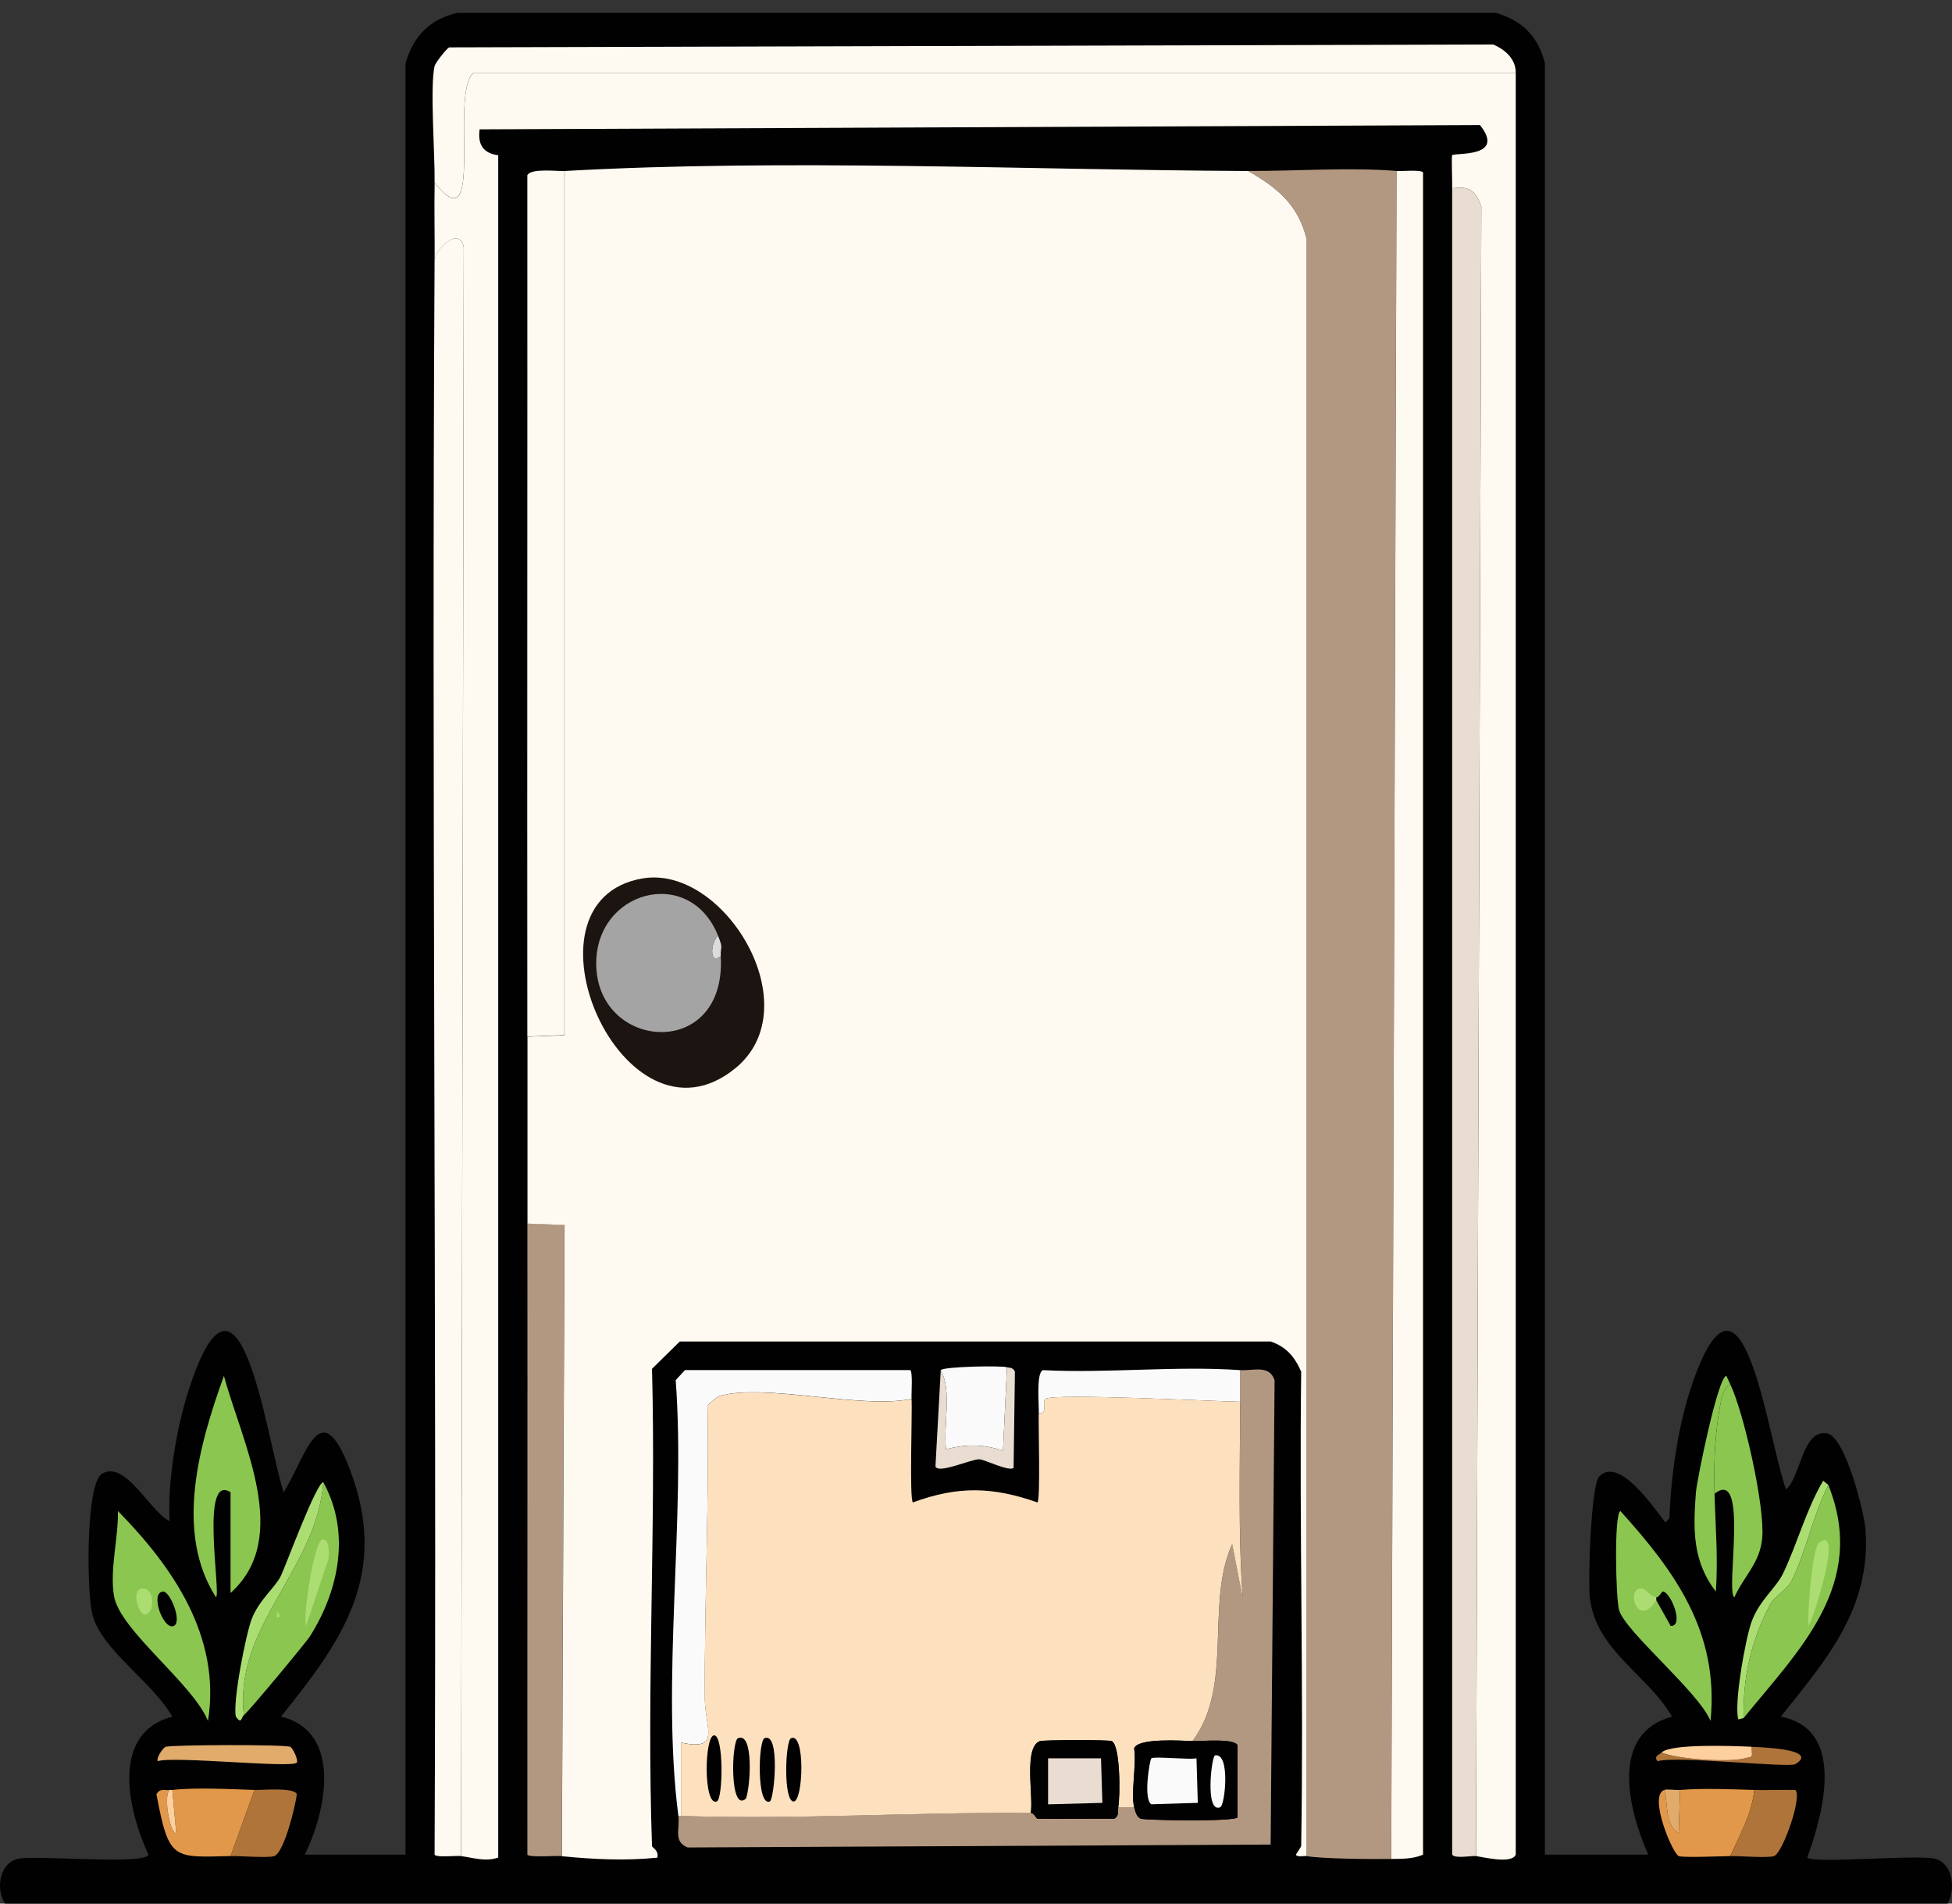 <svg width="80" height="78" viewBox="0 0 80 78" fill="none" xmlns="http://www.w3.org/2000/svg">
<rect x="0" y="0" width="80" height="78" fill="#333333" stroke="none"/>
<g clip-path="url(#clip0_8508_9128)">
<path d="M18.734 0.526H61.306C62.355 0.836 63.025 1.449 63.316 2.588V75.994H67.551C66.705 74.087 65.986 71.016 68.528 70.339C67.523 68.612 65.439 67.651 65.161 65.507C65.072 64.813 65.203 60.841 65.541 60.499C66.368 59.663 67.761 61.761 68.257 62.385L68.419 62.209C68.477 60.523 68.762 58.499 69.287 56.906C71.414 50.477 72.423 58.902 73.198 61.03C73.802 60.525 73.864 58.553 74.88 58.732C75.618 58.861 76.403 61.953 76.456 62.68C76.694 65.933 74.791 68.072 72.982 70.339C75.622 70.844 74.771 74.173 74.068 76.112C74.266 76.379 78.654 75.97 79.336 76.17C80.19 76.424 80.214 77.936 79.445 78.409L0.927 78.527C-0.245 78.254 -0.292 76.445 0.709 76.17C1.353 75.994 5.953 76.433 6.084 75.994C5.202 74.089 4.556 70.997 7.061 70.339C6.296 68.967 4.223 67.653 3.802 66.215C3.543 65.324 3.503 60.777 4.183 60.383C5.156 59.818 6.157 61.961 6.952 62.327C6.863 60.731 7.229 58.542 7.713 57.024C9.82 50.391 10.9 58.871 11.623 61.149C12.539 59.702 13.116 56.999 14.338 60.207C15.979 64.514 14.017 67.234 11.514 70.339C14.021 70.937 13.397 74.156 12.491 75.994H16.618V2.588C16.968 1.434 17.634 0.791 18.736 0.526H18.734Z" fill="#010101"/>
<path d="M62.121 3.001V75.994C61.958 76.39 60.779 76.091 60.492 76.052L60.71 8.48C60.482 7.773 60.187 7.625 59.515 7.715C59.525 7.483 59.479 6.416 59.515 6.36C59.588 6.248 61.742 6.485 60.654 5.124L19.658 5.3C19.567 5.922 19.815 6.289 20.419 6.36V76.112C19.904 76.295 19.4 76.121 18.899 76.054L19.008 10.132C18.843 9.291 17.89 10.123 17.813 10.663C17.819 9.566 17.793 8.65 17.813 7.483C19.896 10.114 18.431 3.866 19.388 3.006H62.123L62.121 3.001Z" fill="#FFFAF1"/>
<path d="M57.234 7.007L57.016 76.17C56.247 76.181 54.211 76.17 53.541 76.052V9.775C53.193 8.347 52.295 7.663 51.151 7.005C53.147 7.014 55.254 6.846 57.234 7.005V7.007Z" fill="#B39881"/>
<path d="M57.018 76.17L57.236 7.007C57.438 7.022 58.24 6.943 58.322 7.065V75.994C57.896 76.175 57.465 76.164 57.018 76.17Z" fill="#FFFAF1"/>
<path d="M60.492 76.052C60.324 76.031 59.63 76.17 59.515 75.994V7.715C60.187 7.624 60.482 7.775 60.71 8.48L60.492 76.052Z" fill="#E9DCD1"/>
<path d="M18.897 76.052C18.689 76.024 17.896 76.125 17.811 75.994C17.906 54.218 17.684 32.434 17.811 10.661C17.886 10.121 18.84 9.291 19.006 10.13L18.897 76.052Z" fill="#FFFAF1"/>
<path d="M62.121 3.001H19.387C18.431 3.861 19.894 10.11 17.811 7.478C17.831 6.373 17.615 3.552 17.811 2.707C17.841 2.576 18.3 1.991 18.408 1.941L61.197 1.823C61.669 2.021 62.135 2.414 62.121 3.001Z" fill="#FFFAF1"/>
<path d="M23.132 7.007V42.413L21.612 42.472C21.602 30.71 21.618 18.946 21.612 7.184C21.735 6.883 22.845 7.022 23.132 7.007Z" fill="#FFFAF1"/>
<path d="M23.025 76.052C22.785 76.028 21.697 76.123 21.614 75.994C21.608 67.374 21.624 58.751 21.614 50.131L23.134 50.189L23.025 76.052Z" fill="#B39881"/>
<path d="M70.267 61.207C70.235 60.052 70.263 58.588 70.592 57.143C70.608 57.072 70.798 56.736 70.917 56.73C71.474 57.902 72.342 61.744 72.221 63.034C72.124 64.051 71.474 64.576 71.081 65.449C70.703 65.249 71.698 60.065 70.267 61.207Z" fill="#8BC651"/>
<path d="M68.204 73.343C68.392 73.943 68.202 74.758 68.8 75.11L68.854 73.343C69.779 73.267 70.953 73.313 71.894 73.343C71.799 74.347 71.305 75.162 70.917 76.052C70.568 76.058 68.969 76.125 68.798 76.052C68.548 75.945 67.553 73.601 68.202 73.343H68.204Z" fill="#E2984A"/>
<path d="M70.917 76.052C71.305 75.162 71.801 74.345 71.894 73.343C72.453 73.36 73.018 73.33 73.576 73.343C73.884 73.577 73.067 75.923 72.708 76.052C72.467 76.14 71.299 76.046 70.917 76.052Z" fill="#AF7439"/>
<path d="M70.917 56.73C70.798 56.736 70.608 57.07 70.592 57.143C70.261 58.59 70.233 60.054 70.267 61.207C70.304 62.54 70.421 63.88 70.32 65.213C69.379 63.983 69.383 62.721 69.505 61.149C69.547 60.62 70.417 56.375 70.754 56.377C70.812 56.493 70.861 56.614 70.917 56.73Z" fill="#8BC651"/>
<path d="M74.936 60.852C74.288 62.093 74.038 63.548 73.416 64.8C73.277 65.079 72.698 65.456 72.548 65.742C71.779 67.201 71.426 68.7 71.462 70.395L71.244 70.453C71.052 69.84 71.535 67.139 71.787 66.447C72.112 65.557 72.79 65.077 73.091 64.443C73.672 63.217 74.026 61.847 74.72 60.673L74.938 60.85L74.936 60.852Z" fill="#ACDD72"/>
<path d="M68.095 71.812C68.776 72.094 70.836 72.22 71.515 72.048C71.89 71.951 71.793 72.029 71.787 71.577C71.934 71.584 74.635 71.644 73.579 72.285C73.309 72.448 68.64 71.93 67.932 72.167C67.758 71.951 68.004 71.902 68.095 71.814V71.812Z" fill="#AF7439"/>
<path d="M71.787 71.575C71.793 72.027 71.89 71.952 71.516 72.046C70.836 72.22 68.776 72.091 68.095 71.81C68.475 71.436 71.076 71.541 71.787 71.573V71.575Z" fill="#FDD09E"/>
<path d="M68.854 73.343L68.8 75.11C68.2 74.758 68.392 73.943 68.204 73.343C68.32 73.296 68.673 73.358 68.856 73.343H68.854Z" fill="#E1AB6B"/>
<path d="M66.41 61.914C68.61 64.353 70.471 66.855 70.103 70.515C69.633 69.347 66.615 66.858 66.357 65.978C66.218 65.505 66.145 62.015 66.41 61.914Z" fill="#8BC651"/>
<path d="M67.877 65.565V65.447C67.98 65.473 68.107 65.208 68.148 65.21C68.487 65.243 69.03 66.645 68.473 66.625L67.877 65.565Z" fill="#010101"/>
<path d="M67.877 65.449V65.567C67.149 66.707 66.67 65.251 67.171 65.096C67.427 65.017 67.548 65.367 67.877 65.449Z" fill="#ACDD72"/>
<path d="M71.46 70.397C71.424 68.7 71.777 67.202 72.546 65.744C72.697 65.456 73.275 65.081 73.414 64.802C74.038 63.55 74.286 62.095 74.934 60.854C76.563 64.929 73.699 67.634 71.46 70.397Z" fill="#8BC651"/>
<path d="M74.555 63.209C75.582 62.417 74.29 66.404 74.121 66.625C74.066 66.101 74.268 63.43 74.555 63.209Z" fill="#ACDD72"/>
<path d="M9.178 56.375C9.919 59.123 11.976 63.004 9.449 65.271V61.146C8.183 60.316 9.068 65.333 8.852 65.447C7.142 62.779 8.161 59.183 9.178 56.375Z" fill="#8BC651"/>
<path d="M6.952 73.343C6.685 73.586 6.968 75.151 7.224 75.11L7.061 73.343C8.009 73.233 9.442 73.31 10.428 73.343L9.451 76.052C7.085 76.106 6.924 76.233 6.411 73.519C6.564 73.252 6.752 73.379 6.954 73.343H6.952Z" fill="#E2984A"/>
<path d="M9.449 76.052L10.427 73.343C10.736 73.353 12.072 73.225 12.165 73.519C12.107 73.999 11.651 75.897 11.241 76.052C11.015 76.138 9.824 76.043 9.449 76.052Z" fill="#AF7439"/>
<path d="M9.993 70.279C9.893 70.347 9.907 70.689 9.667 70.337C9.529 69.76 10.068 66.98 10.319 66.331C10.625 65.544 11.297 65.028 11.515 64.563C11.733 64.099 12.973 60.727 13.253 60.734C12.983 64.322 9.582 66.615 9.995 70.276L9.993 70.279Z" fill="#ACDD72"/>
<path d="M6.789 71.575C7.033 71.491 11.657 71.474 11.893 71.575C12.005 71.622 12.235 72.126 12.164 72.222C11.986 72.463 7.106 71.943 6.462 72.164C6.405 72.003 6.694 71.607 6.787 71.575H6.789Z" fill="#E1AB6B"/>
<path d="M6.952 73.343C6.988 73.336 7.026 73.347 7.061 73.343L7.224 75.11C6.968 75.151 6.685 73.586 6.952 73.343Z" fill="#FDD09E"/>
<path d="M4.833 61.914C7.029 64.153 9.078 67.027 8.525 70.515C7.899 68.98 4.901 66.795 4.671 65.389C4.492 64.303 4.855 63.015 4.833 61.914Z" fill="#8BC651"/>
<path d="M6.68 65.213C6.972 65.189 7.489 66.477 7.114 66.627C6.696 66.795 6.129 65.26 6.68 65.213Z" fill="#010101"/>
<path d="M5.81 65.094C6.349 65.006 6.371 66.161 5.919 66.154C5.701 66.152 5.356 65.168 5.81 65.094Z" fill="#ACDD72"/>
<path d="M9.992 70.278C9.58 66.617 12.981 64.324 13.25 60.736C14.384 62.789 13.887 65.172 12.707 67.04C12.535 67.313 10.163 70.162 9.992 70.281V70.278Z" fill="#8BC651"/>
<path d="M13.195 63.092C13.524 62.998 13.477 63.688 13.467 63.858L12.543 66.627C12.406 66.141 12.884 63.183 13.195 63.092Z" fill="#ACDD72"/>
<path d="M11.35 66.038L11.459 66.154V66.272H11.35V66.038Z" fill="#ACDD72"/>
<path d="M51.153 7.007C52.295 7.663 53.192 8.349 53.543 9.777V76.054C53.418 76.033 53.184 76.115 53.109 75.996C53.155 75.932 53.325 75.663 53.327 75.644C53.436 69.167 53.246 62.68 53.327 56.203C53.044 55.56 52.701 55.186 52.078 54.967H27.861L26.722 56.087C26.892 62.594 26.494 69.145 26.722 75.646C26.722 75.7 27.011 75.818 26.94 76.117C25.636 76.25 24.335 76.186 23.029 76.059L23.138 50.195L21.618 50.137C21.616 47.587 21.62 45.03 21.618 42.478L23.138 42.42V7.007C32.136 6.498 42.068 6.964 51.157 7.007H51.153Z" fill="#FFFAF1"/>
<path d="M26.337 35.993C29.673 35.425 33.22 41.248 30.139 43.77C25.548 47.525 20.932 36.911 26.337 35.993Z" fill="#1B1410"/>
<path d="M29.431 38.347C29.118 38.601 29.061 39.577 29.54 39.173C29.782 43.444 24.544 43.074 24.437 39.586C24.342 36.494 28.268 35.419 29.433 38.35L29.431 38.347Z" fill="#A5A4A4"/>
<path d="M29.54 39.173C29.063 39.577 29.12 38.601 29.431 38.347C29.659 38.919 29.517 38.752 29.54 39.173Z" fill="#DCDCDE"/>
<path d="M27.804 74.403H27.913C32.684 74.564 37.484 74.237 42.248 74.285C42.375 74.285 42.474 74.519 42.52 74.521C43.57 74.536 44.621 74.51 45.669 74.521C45.887 74.379 45.798 74.231 45.832 74.05H46.484C46.525 74.22 46.587 74.463 46.755 74.521C46.944 74.588 50.628 74.652 50.719 74.463V71.517C50.596 71.216 49.211 71.354 48.872 71.341C50.578 69.077 49.387 65.733 50.501 63.269L50.935 65.507C50.741 62.826 50.826 60.123 50.826 57.435V56.139C51.379 56.177 52.015 55.906 52.237 56.551L52.075 75.581L28.183 75.7C27.58 75.454 27.873 74.947 27.802 74.403H27.804Z" fill="#B39881"/>
<path d="M37.361 57.319C35.282 57.747 31.348 56.665 29.487 57.201C29.395 57.227 29.047 57.51 28.997 57.614C29.07 61.617 28.864 65.625 28.888 69.631C28.896 70.799 29.574 71.762 27.911 71.399V74.403H27.802C27.087 68.887 28.111 62.191 27.693 56.551L28.073 56.138H37.305C37.416 56.224 37.347 57.1 37.359 57.317L37.361 57.319Z" fill="#FAFAFB"/>
<path d="M50.826 56.141V57.437C49.858 57.425 43.175 57.08 42.844 57.319C42.686 57.433 42.967 57.971 42.573 57.908C42.587 57.586 42.458 56.274 42.736 56.141C45.389 56.276 48.194 55.958 50.826 56.141Z" fill="#FAFAFB"/>
<path d="M41.269 56.022L41.107 59.439C40.278 59.17 39.608 59.17 38.772 59.381C38.649 58.377 39.034 57.009 38.554 56.141C38.691 55.992 41.014 55.949 41.269 56.022Z" fill="#FAFAFB"/>
<path d="M38.554 56.141C39.034 57.009 38.65 58.377 38.772 59.381C39.609 59.173 40.279 59.173 41.107 59.439L41.27 56.023C41.398 56.059 41.496 56.014 41.595 56.199L41.541 60.147C41.343 60.308 40.344 59.794 40.13 59.794C39.773 59.794 38.467 60.403 38.338 60.089L38.556 56.141H38.554Z" fill="#E9DCD1"/>
<path d="M37.361 57.319C37.392 57.885 37.264 61.426 37.414 61.562C39.254 60.882 40.682 60.914 42.518 61.562C42.649 61.448 42.551 58.398 42.571 57.908C42.966 57.971 42.684 57.433 42.843 57.319C43.176 57.078 49.857 57.424 50.824 57.437C50.824 60.123 50.739 62.828 50.933 65.509L50.499 63.271C49.385 65.735 50.576 69.077 48.87 71.343C48.412 71.326 46.64 71.208 46.48 71.638C46.583 72.293 46.339 73.476 46.48 74.052H45.828C45.911 73.601 45.917 71.494 45.556 71.343C45.419 71.285 42.764 71.296 42.625 71.343C41.937 71.577 42.361 73.616 42.244 74.289C37.48 74.242 32.679 74.568 27.909 74.407V71.403C29.572 71.767 28.894 70.805 28.886 69.636C28.862 65.63 29.066 61.62 28.995 57.618C29.045 57.515 29.393 57.231 29.485 57.205C31.346 56.67 35.278 57.751 37.359 57.323L37.361 57.319Z" fill="#FDE1BF"/>
<path d="M30.246 71.223C30.902 70.95 30.755 73.231 30.571 73.698C29.893 74.297 29.976 71.337 30.246 71.223Z" fill="#010101"/>
<path d="M31.332 71.223C31.994 70.947 31.728 73.745 31.55 73.816C31.003 74.029 31.076 71.33 31.332 71.223Z" fill="#010101"/>
<path d="M29.269 71.105C29.669 71.105 29.633 73.715 29.378 73.814C28.819 74.031 28.866 71.105 29.269 71.105Z" fill="#010101"/>
<path d="M32.418 71.223C33.014 70.958 32.919 73.814 32.527 73.816C32.093 73.816 32.184 71.328 32.418 71.223Z" fill="#010101"/>
<path d="M48.872 71.339C49.209 71.352 50.595 71.214 50.72 71.515V74.461C50.628 74.652 46.944 74.586 46.756 74.519C46.587 74.459 46.526 74.218 46.484 74.048C46.343 73.472 46.587 72.289 46.484 71.633C46.645 71.203 48.417 71.322 48.874 71.339H48.872Z" fill="#010101"/>
<path d="M47.189 72.046C47.302 71.958 48.743 72.111 49.036 72.046L49.09 73.872L47.189 73.93C46.846 73.739 47.118 72.1 47.189 72.044V72.046Z" fill="#FAFAFB"/>
<path d="M49.796 71.928C50.432 71.801 50.208 73.962 50.014 74.048C49.373 74.332 49.653 71.956 49.796 71.928Z" fill="#FAFAFB"/>
<path d="M45.831 74.05C45.798 74.231 45.887 74.379 45.669 74.521C44.618 74.51 43.568 74.536 42.52 74.521C42.474 74.521 42.375 74.287 42.248 74.284C42.363 73.612 41.941 71.573 42.629 71.339C42.769 71.291 45.425 71.281 45.56 71.339C45.92 71.491 45.914 73.597 45.831 74.048V74.05Z" fill="#010101"/>
<path d="M42.954 72.046H45.124L45.179 73.872L42.954 73.932V72.046Z" fill="#E9DCD1"/>
</g>
<defs>
<clipPath id="clip0_8508_9128">
<rect width="80" height="78" fill="white"/>
</clipPath>
</defs>
</svg>
